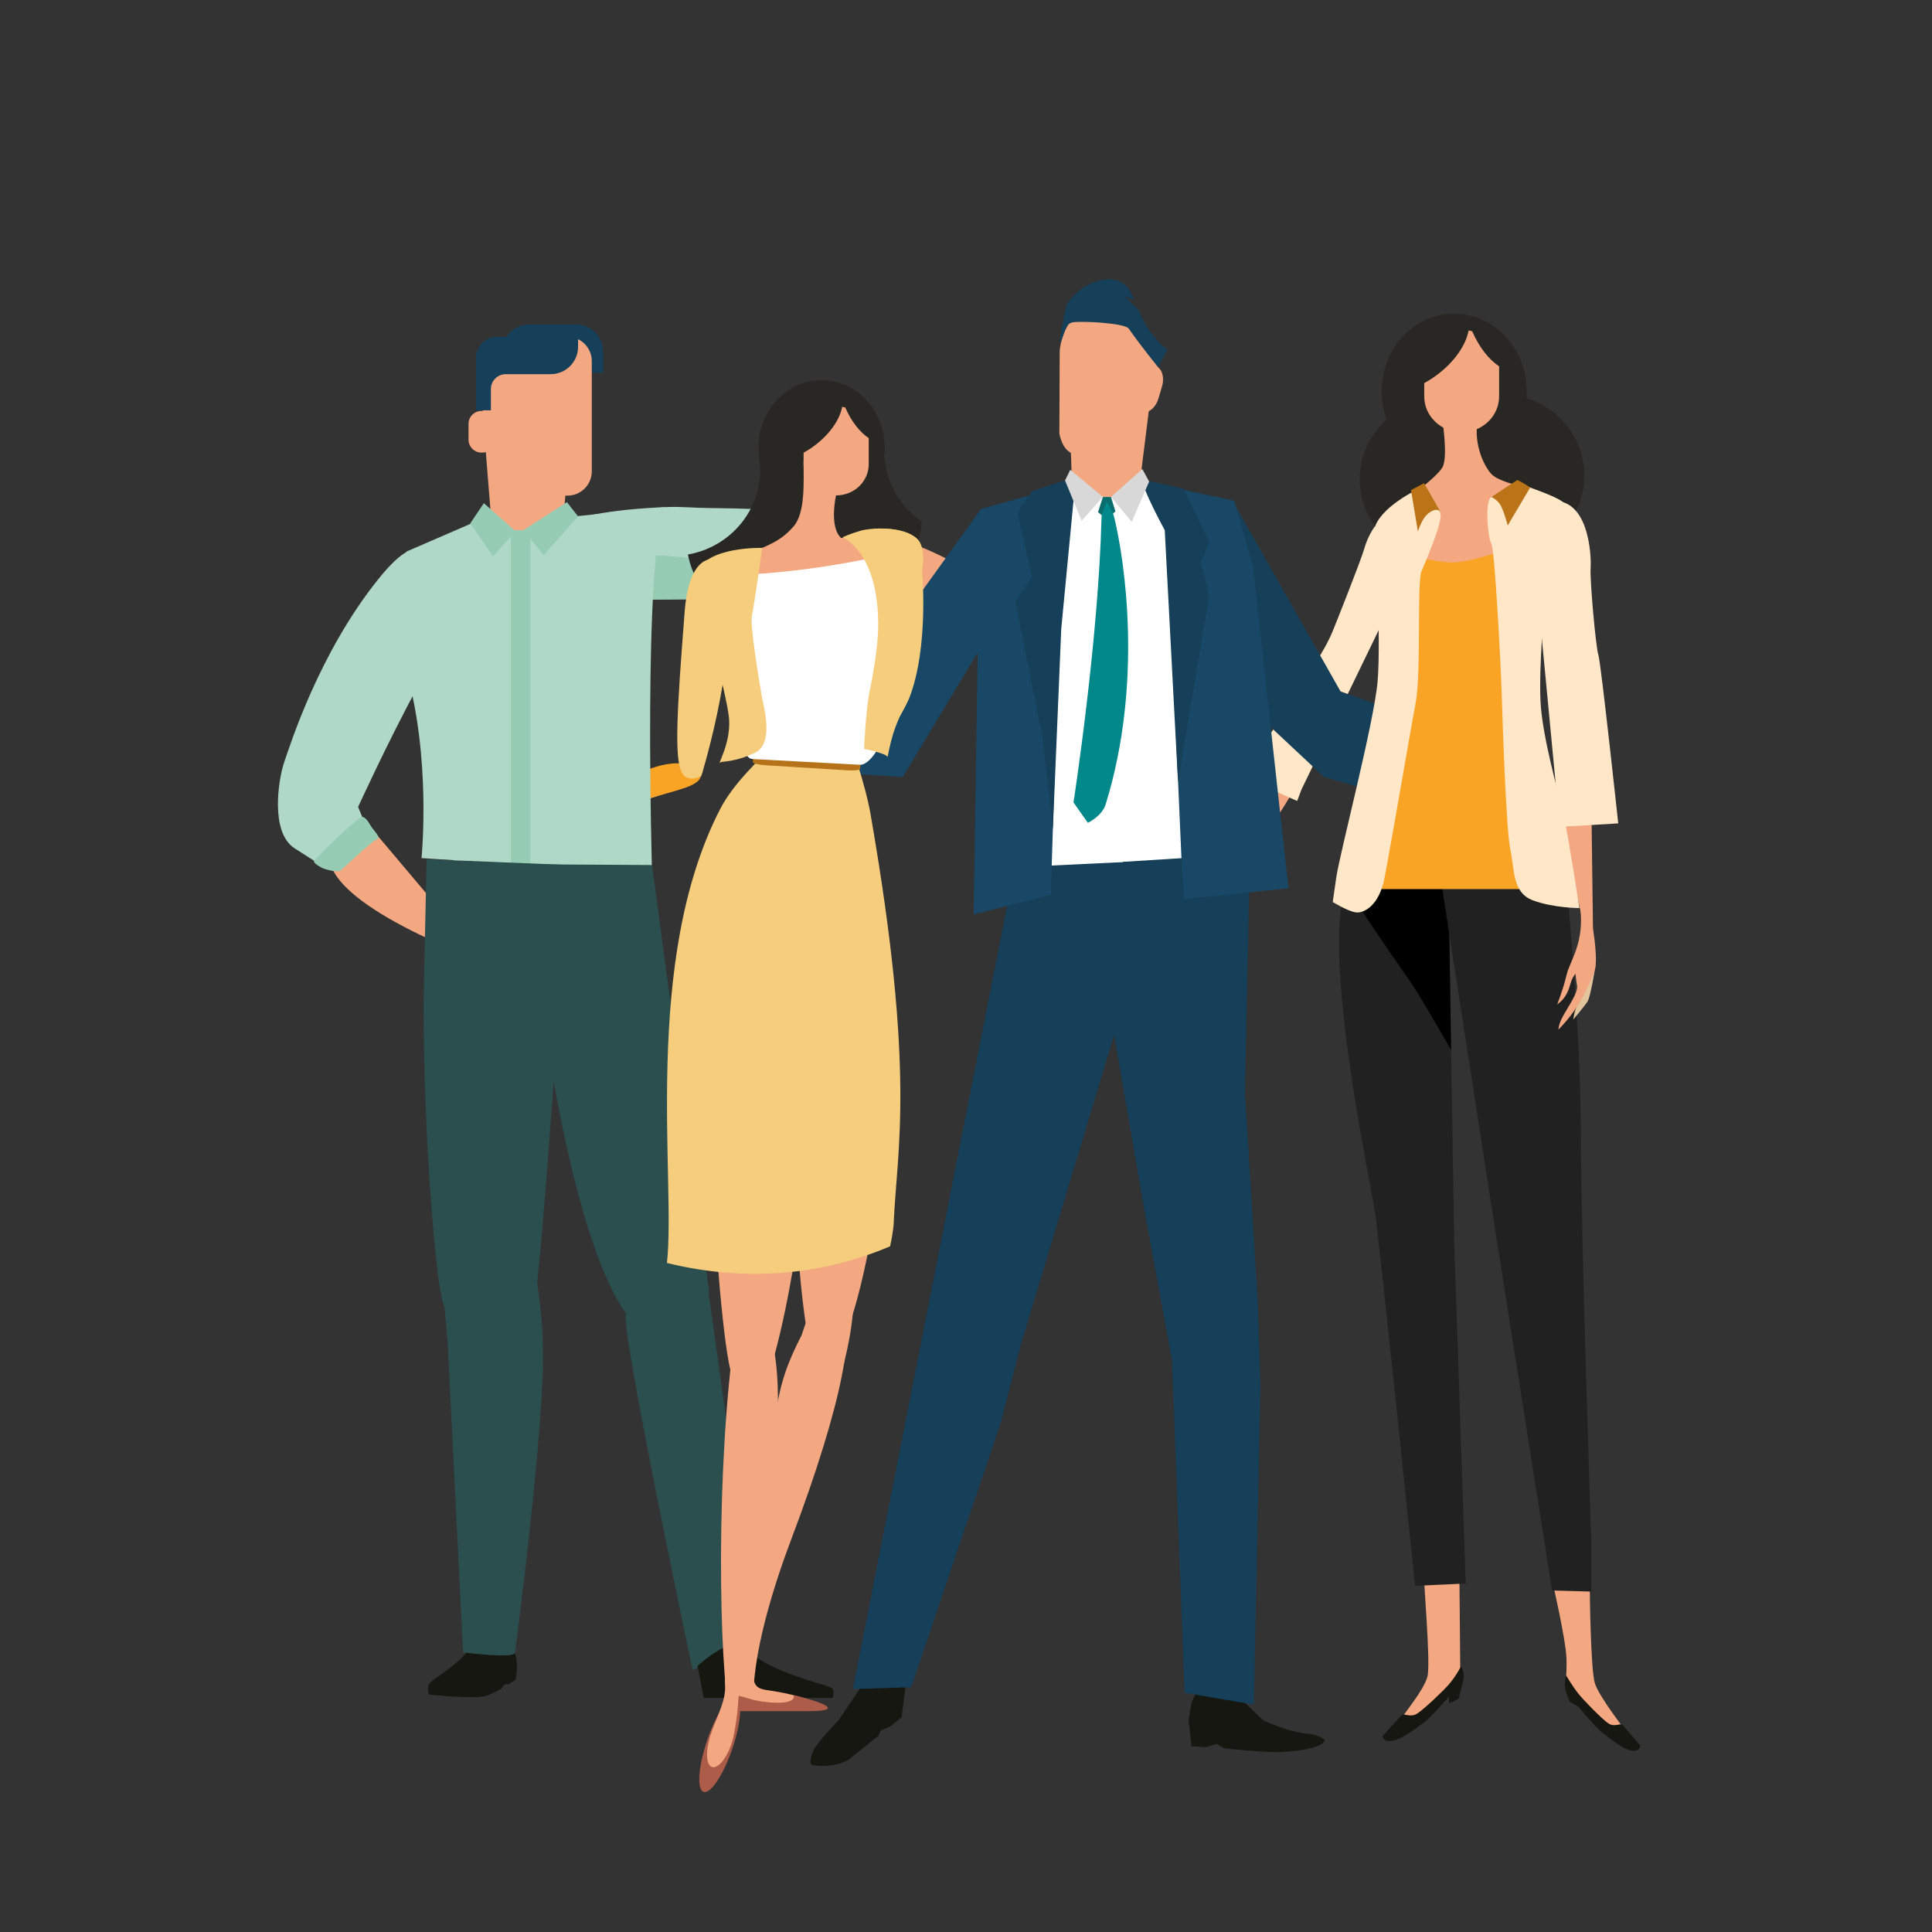 <?xml version="1.0" encoding="UTF-8"?><svg id="_圖層_1" xmlns="http://www.w3.org/2000/svg" viewBox="0 0 512 512"><rect x="0" y="0" width="512" height="512" fill="#333333" stroke="none"/><defs><style>.cls-1{fill:#96ccb3;}.cls-2{fill:#fff;}.cls-3{fill:#d8d8d8;}.cls-4{fill:#ad5c49;}.cls-5{fill:#ffe7c7;}.cls-6{fill:#163f59;}.cls-7{fill:#f5cd7d;}.cls-8{fill:#b57218;}.cls-9{fill:#f4a882;}.cls-10{fill:#194866;}.cls-11{fill:#212121;}.cls-12{fill:#ba7317;}.cls-13{fill:#00888b;}.cls-14{fill:#2b4f4f;}.cls-15{fill:#f9a425;}.cls-16{fill:#afd8c7;}.cls-17{fill:#161711;}.cls-18{fill:#282723;}.cls-19{fill:#0a6d6d;}.cls-20{fill:#e2c59c;}</style></defs><path class="cls-2" d="m186.21,204.17s.85,2.88-14.52,7.55c-15.37,4.66-36.73,7.9-36.73,7.9l32.14-13.58s13.43-4.69,19.11-1.87Z"/><path class="cls-2" d="m139.78,219.35c-8.17,2.83-10.8,8.85-13.63,11.12-2.83,2.27-5,4.02-5,4.02,0,0,3.3-4.8,4.26-6.28.96-1.49.04-2.18-2.18-.04-2.22,2.14-7.71,8.69-7.71,8.69,0,0,1.17-3.4,3.11-6.49,2.34-3.72,5.59-7.29,6.42-7.96,1.52-1.22,6.93-3.29,10.98-4.16,4.58-.99,9.64-.93,3.75,1.11Z"/><path class="cls-15" d="m159.3,214.95c4.22-.97,8.5-2.06,12.39-3.24,3.74-1.14,8.98-2.48,11.04-3.38,6.42-2.82.35-5.27.35-5.27-5.68-2.82-15.98,2.97-15.98,2.97l-9.61,4.06,1.81,4.86Z"/><path class="cls-9" d="m230.84,157.99l43,4.45s-20.64-15.58-36.33-19.71c-15.69-4.13-7.32,15.45-6.67,15.26Z"/><path class="cls-16" d="m138.42,143.88s6.79-8.47,39.04-9.53c2.92-.09,6.54.23,9.87.27,41.61.39,40.55,4.61,40.55,4.61l9.04,2.75-1.19,16.33-66.82.61-30.49-15.05Z"/><path class="cls-1" d="m168.9,158.93l56.57-.52.03-.22-8.82-3.39s1.35-4.14-40.12-7.49c-13.59-1.1-23.64-.79-31,.1l23.33,11.52Z"/><polygon class="cls-1" points="228.78 145.39 227.37 156.16 227.37 158.93 235.11 160.31 234.17 147.33 228.78 145.39"/><path class="cls-9" d="m149.54,134.8c-.41,4.92-3.06,9.18-5.84,9.38h-7.91c-2.79-.2-5.42-4.46-5.84-9.38-.64-8.11-1.29-16.22-1.95-24.33-.43-4.86,1.47-14.62,5.68-17.51,3.85-2.56,8.27-2.56,12.12,0,4.21,2.88,6.11,12.64,5.68,17.51-.65,8.11-1.3,16.22-1.94,24.33Z"/><path class="cls-9" d="m99.22,220.46l29.03,34.4s-43.17-15.12-40.94-29.19c2.23-14.07,11.91-5.21,11.91-5.21Z"/><path class="cls-16" d="m176.29,134.4l-23.94,2.45-14.99,4.63-12.63-2.68-16.82,7.29s-7.6,7.3-.54,30.76c7.06,23.45,4.34,50.56,4.34,50.56l61.09,3.88s-2.48-83.85,3.49-96.88Z"/><path class="cls-16" d="m118.77,147.14s-4.42-3.71-10.38-1.18c-2.47,1.05-5.36,4.08-8.07,7.44-15.73,19.54-23.34,43.78-24.97,48.48-1.62,4.69-3.8,18.76,2.72,22.93l6.51,4.17,14.32-8.12-2.92-4.39-1.08-2.61s7.6-16.68,15.74-31.8c8.14-15.11,8.14-34.92,8.14-34.92Z"/><polygon class="cls-1" points="136.68 140.82 130.65 147.41 124.61 138.71 128.23 133.35 136.68 140.82"/><polygon class="cls-1" points="150.24 133.07 138.63 140.54 144.12 147.13 153.18 136.85 150.24 133.07"/><rect class="cls-1" x="135.39" y="140.51" width="5.15" height="88.39"/><path class="cls-17" d="m113.8,446.17c-.66.79-.18,2.88-.18,2.88,0,0,11.42,1.27,15.1.41.96-.23,2.57-1.05,4.09-1.92.26-.15.71-1.02.96-1.17.46-.27.7.18,1.1-.06,1.02-.64,1.73-1.14,1.75-1.21,1-5.24-.33-7.35-.33-7.35,0,0-9.73-3.23-11.56-.98-4.29,5.31-9.5,7.67-10.93,9.41Z"/><path class="cls-14" d="m141.92,254.3s7.55,67.86,22.75,91.9c15.19,24.05,23.2-4.42,23.2-4.42l-15.07-112.54-47.76-.28s9.64-.37,16.88,25.33Z"/><path class="cls-14" d="m150.73,229.24s-7.23,109.34-9.05,114.88c-6.15,18.73-22.07,7.49-24.24,1.25-2.17-6.24-5.79-52.44-5.07-86.16.72-33.71.72-31.51.72-31.51l37.63,1.54Z"/><path class="cls-14" d="m139.17,324.67s4.98,17.12,4.73,35.92c-.23,16.7-3.89,50.28-7.42,77.4-.22,1.66-13.76-.09-13.76-.09,0,0-3.22-64.11-4.04-81.23-.29-6.07-2.78-23.64-.54-29.37,4.09-10.41,14.32-10.74,21.02-2.63Z"/><path class="cls-14" d="m183.35,344.22s-5.27,2.91-17.35,3.92c-2.41.2,17.54,94.39,17.54,94.39l17.11-7.38-13.25-95.35-4.04,4.42Z"/><path class="cls-17" d="m184.86,441.46l1.63,8.51h8.68s.48-1.21,1.22-1.21c.62,0,1.42,1.21,2.26,1.21h22.09s.39-1.79-.09-2.41c-.25-.31-1.7-.87-2.67-1.14-4.49-1.26-17.32-5.2-19.56-9.48-2.71-5.21-13.57,4.52-13.57,4.52Z"/><path class="cls-1" d="m95.97,216.46s.96.02,2.02,1.98c.93,1.72,3.21,3.41,1.81,4.02-1.41.6-8.49,7.38-9.5,8.19-1,.8-4.77-.55-4.77-.55,0,0-2.51-1.26-2.31-1.86.2-.61,11.14-11.34,12.75-11.77Z"/><path class="cls-6" d="m140.74,91.5v-5.5h11.89c4,0,7.24,3.24,7.24,7.24v5.5h-11.89c-4,0-7.24-3.24-7.24-7.24Z"/><path class="cls-9" d="m135.78,89.25h14.61c3.55,0,6.44,2.88,6.44,6.44v29.22c0,3.55-2.88,6.44-6.44,6.44h-14.61c-3.55,0-6.44-2.88-6.44-6.44v-29.22c0-3.55,2.88-6.43,6.43-6.43Z"/><path class="cls-6" d="m140.28,86c-2.54,0-4.76,1.3-6.05,3.27h-2.48c-3.1,0-5.61,2.51-5.61,5.6v13.86h3.95v-5.63c0-2.18,1.77-3.94,3.94-3.94h11.92c4,0,7.24-3.25,7.24-7.24v-5.92h-12.9Z"/><path class="cls-9" d="m131.32,112.34c0-1.9-1.54-3.43-3.44-3.43h-.29c-1.89,0-3.43,1.54-3.43,3.43v4.17c0,1.89,1.54,3.43,3.43,3.43h.29c1.4,0,2.61-.84,3.15-2.05"/><path class="cls-9" d="m350.08,178.35c-9.28,7.2-21.36,44.71-21.36,44.71,0,0-.85,15.5,23.28-30.07,7.24-13.68.37-16.42-1.92-14.65Z"/><path class="cls-9" d="m323.29,257.89l-2.37-4.5-.88-4.05,1.19-6.63s2.13-6.86,3.85-9.16c1.73-2.3,4.16-12.66,4.87-13.82.71-1.16,7.59-1.03,7.59-1.03,0,0-5.6,9.93-7.49,14.05-1.89,4.12-2.55,10.94-3.23,12.58-1.16,2.81-2.87,4.8-2.87,4.8,0,0,1.02-4.65,1.43-5.85.41-1.19-1.14-1.01-1.14-1.01,0,0-2.07,6.25-1.93,8.1.14,1.85.92,3.45.92,3.45l.04,3.07Z"/><path class="cls-5" d="m369.04,159.41l-24.15,49.85-1.12,3-14.48-6.36c17.91-27.76,21.65-33.21,23.92-38.71.83-2,7.37-18.5,8.27-21.58.9-3.08,3.74-11.3,14.72-13.33,10.47-1.93-7.16,27.12-7.16,27.12Z"/><polygon class="cls-6" points="327.09 133.51 355.26 183.23 407.19 202.02 409.4 223.01 350.84 205.88 324.88 181.58 327.09 133.51"/><path class="cls-18" d="m404.29,127c0,11.88-9.84,21.51-21.97,21.51s-21.97-9.63-21.97-21.51,9.84-21.51,21.97-21.51,21.97,9.63,21.97,21.51Z"/><path class="cls-9" d="m386.75,416.6l.23,26.32s-9.38,11.44-12.81,13.27c-3.43,1.83-2.98.23-2.75-.69.23-.92,5.95-7.55,6.87-11.21.91-3.67-1.14-26.09-.91-27.23.23-1.15,9.38-.46,9.38-.46Z"/><path class="cls-9" d="m411.46,419.35s3.43,14.87,3.66,19.91c.23,5.04-.69,6.64.69,8.24,1.37,1.6,10.98,14.19,13.27,14.19s2.29-2.29,2.29-2.29c0,0-7.55-9.61-8.7-13.27-1.14-3.66-1.37-24.02-1.37-26.09s-9.84-.69-9.84-.69Z"/><path class="cls-9" d="m414.81,187.55s-3.69.48-1.75,20.23c1.94,19.76,9.23,48.34,9.23,48.34l-.6-45.97s-.99-17.57-6.88-22.6Z"/><path class="cls-11" d="m383.85,234.46l1.53,94.58,3.05,90.61-13.42.61s-9.46-91.53-10.68-99.46c-1.22-7.93-14.95-71.7-7.02-87.56,7.93-15.87,26.54,1.22,26.54,1.22Z"/><path d="m357.31,233.24c-.24.49-.46,1.02-.66,1.59,8.6,13.36,16.7,24.65,18.56,27.54,1.06,1.65,4.61,7.68,9.35,15.83l-.7-43.74s-18.61-17.09-26.54-1.22Z"/><path class="cls-11" d="m414.97,232.33s3.97,40.27,3.97,67.73,2.75,107.69,2.75,107.69v14.04l-10.37-.3-16.17-102.51-13.42-86.65h33.25Z"/><path class="cls-18" d="m419.85,126c0,11.88-9.83,21.51-21.97,21.51s-21.97-9.63-21.97-21.51,9.83-21.51,21.97-21.51,21.97,9.63,21.97,21.51Z"/><path class="cls-18" d="m404.59,103.65c0,11.33-8.6,20.52-19.22,20.52s-19.22-9.18-19.22-20.52,8.61-20.52,19.22-20.52,19.22,9.19,19.22,20.52Z"/><path class="cls-9" d="m382.02,109.68s1.83,10.98.31,14.03c-1.53,3.05-11.9,10.07-13.42,12.2-1.53,2.14,3.05,18.61,18,16.17,14.95-2.44,28.37-11.9,28.37-14.34s-.31-4.88-5.19-6.71c-4.88-1.83-12.81-3.05-14.95-5.5-2.14-2.44-4.88-8.54-3.36-14.95,1.53-6.41-9.76-.92-9.76-.92Z"/><path class="cls-5" d="m407.8,160.78l5.26,55.15v3.2l15.79-.92s-4.58-42.56-5.26-44.62c-.69-2.06-2.29-19.91-2.06-23.11.23-3.2-.46-19.22-10.98-17.62-10.53,1.6-2.75,27.91-2.75,27.91Z"/><path class="cls-9" d="m390.15,87.79c-.31-.09-.63-.16-.96-.22-.66,3.77-3.66,8.24-8.31,11.74-1.13.85-2.29,1.58-3.44,2.21v3.54c0,5.24,4.44,9.48,9.92,9.48s9.92-4.25,9.92-9.48v-7.98c-2.72-1.81-5.33-5.1-7.13-9.3Z"/><path class="cls-15" d="m410.77,235.61h-49.19l7.1-41.7-1.61-48.91s9.15,3.52,17.16,4.03c5.25.33,16.47-4.03,16.47-4.03l10.07,90.61Z"/><path class="cls-20" d="m422.69,256.73s-1.17,7.32-1.94,8.63c-.54.92-3.8,4.82-3.8,4.82,0,0,.21-2.71,1.43-4.36,1.22-1.64,4.31-9.1,4.31-9.1Z"/><path class="cls-5" d="m364.48,139.27s1.53,30.2.61,41.19c-.92,10.99-10.07,45.76-10.98,52.17l-.92,6.41s3.97,2.44,6.1,2.75c2.13.3,6.21-1.75,7.63-9.16,1.76-9.15,7.16-40.67,8.24-46.37,1.53-8.09.31-31.73,1.53-34.78,1.22-3.05,5.64-12.97,5.04-15.4-.61-2.44-5.04-6.87-5.04-6.87,0,0-9.76,4.27-12.2,10.07Z"/><path class="cls-5" d="m403,128.29s-5.95,2.52-7.78,3.44c-1.83.92-.92,10.98,0,12.36.91,1.37,2.51,32.26,2.74,39.58.23,7.32,1.15,36.15,2.29,41.42,1.14,5.26.46,11.44,5.95,13.5,5.49,2.06,12.36,2.06,12.36,2.06,0,0-2.75-18.08-4.12-24.26-1.37-6.18-5.72-21.05-6.18-30.43-.46-9.38.91-23.57,1.37-31.12.46-7.55,4.58-19.68,5.03-21.05.46-1.37-9.84-4.81-11.67-5.49Z"/><path class="cls-17" d="m387.21,441.54s.92,1.6.65,3.3c-.21,1.37-1.34,5.4-1.34,5.4l-2.52,1.14v-1.83s-4.58,5.49-6.86,7.09c-2.29,1.6-7.09,5.59-9.84,4.58-.73-.27-.92-1.14-.92-1.14,0,0,4.35-4.81,5.04-5.49.69-.69,2.29.69,4.12-.46,1.83-1.14,7.06-6.14,8.47-7.78,1.83-2.14,3.2-4.81,3.2-4.81Z"/><path class="cls-17" d="m415.04,444.02s-.5,1.71-.26,3.41c.2,1.37,1.25,3.57,1.25,3.57l2.29,1.29s4.3,5.34,6.42,6.94c2.12,1.6,6.58,5.59,9.14,4.57.68-.27.85-1.14.85-1.14,0,0-4.04-4.8-4.68-5.49-.64-.68-2.13.69-3.82-.46-1.7-1.14-6.56-6.14-7.87-7.78-1.7-2.14-3.32-4.92-3.32-4.92Z"/><path class="cls-12" d="m401.85,127.37l-6.63,4.35s1.83.69,2.74,2.74c.92,2.06,1.6,4.81,1.6,4.81l5.95-10.07s-3.66-2.52-3.66-1.83Z"/><path class="cls-12" d="m377.37,128.06l1.07,1.78,3.43,6.07s-.73-1.9-3.36.16c-1.78,1.39-2.75,4.8-2.75,4.8l-1.83-10.99,3.44-1.83Z"/><path class="cls-9" d="m418.8,240.67c1.07,9.38-2.74,13.86-3.65,17.73-.9,3.86-2.51,7.81-2.47,7.79,3.41-2.48,3.17-5.52,4.18-7.17,1.01-1.64.46-1.19,1.07,2.13.35,1.88-2.32,5.55-3.73,8.14-1.22,2.24-1.19,3.55-1.19,3.55,0,0,2.8-2.75,4.93-6.12,2.56-4.06,4.55-8.95,4.81-10.09.48-2.08-.03-8.38-1.09-12.79-1.18-4.98-3.63-9.93-2.86-3.17Z"/><polygon class="cls-10" points="259.83 135.1 268.53 157.27 239.25 205.88 221.02 204.78 223.23 186 259.83 135.1"/><path class="cls-18" d="m205.13,120.13c-1.4,0-2.76.14-4.09.37.25,1.33.4,2.69.4,4.08,0,11.19-8.26,20.47-19.13,22.37,1.97,10.61,11.43,18.66,22.83,18.66,12.83,0,23.23-10.18,23.23-22.74s-10.4-22.74-23.23-22.74Z"/><path class="cls-18" d="m234.42,121.16c-2.74-1.49-5.9-2.35-9.26-2.35-10.56,0-19.11,8.38-19.11,18.71s8.56,18.71,19.11,18.71,18.72-8.03,19.08-18.05c-5.57-3.83-9.32-9.98-9.82-17.02Z"/><path class="cls-18" d="m234.46,118.61c0,9.86-7.49,17.85-16.72,17.85s-16.73-7.99-16.73-17.85,7.49-17.85,16.73-17.85,16.72,7.99,16.72,17.85Z"/><path class="cls-9" d="m196.23,147.47s7.9,15.4,17.19,17.52c9.29,2.12,22.16.13,23.49-3.59,1.33-3.71-1.92-11.01-4.05-12.87-2.12-1.86-9.02-3.72-10.88-7.17-1.52-2.82-1.06-7.96,0-11.95,1.06-3.98,4.25-4.25,1.06-6.11-3.19-1.86-1.86-3.72-5.04-3.18-3.18.53-5.04-.66-5.04,2.39,0,5.58.45,13.4-2.65,16.99-3.45,3.98-6.83,5.19-14.07,7.96Z"/><path class="cls-9" d="m224.01,108c-.27-.08-.55-.14-.83-.19-.58,3.29-3.19,7.16-7.23,10.22-.98.74-1.99,1.38-2.99,1.93v3.08c0,4.56,3.86,8.25,8.63,8.25s8.63-3.69,8.63-8.25v-6.94c-2.37-1.58-4.64-4.45-6.2-8.09Z"/><path class="cls-9" d="m213.06,450.08s-1.74-.75-6.55-1.66c-2.81-.53-4.95-.51-5.96-1.57-1.67-1.74-.74-5.96-1.56-5.77-3.98.91-5.36,10.22-3.04,11.38,2.32,1.17,15.44-.39,16.52-.47,1.08-.08.91-2.16.58-1.91Z"/><path class="cls-9" d="m221.96,346.02c-1.85-.95-7.7,4.18-10.04,8.84-4.6,9.14-5.63,14.27-7.03,24.51-2.23,16.25-6.09,42.04-7.23,53.04-1.03,9.92-5.46,21.5,2.06,20.18-.88-13.72,5.95-34.03,9.98-44.68,13.75-36.36,17.97-58.97,12.27-61.89Z"/><path class="cls-4" d="m210.33,449.24c.75,3.13-8.87,1.87-11.36,1.05-2.38-.78-3.9-1.03-3.9-1.03-.1,0-.19-.01-.29-.02-.01.08-.04.15-.04.23,0,1.72-.76,4.01,1.99,4.01h17.24c14.09,0-3.66-4.32-3.65-4.24Z"/><path class="cls-9" d="m227.94,239.07c-3.21-1.15-3.53,1.71-6.52,8.68-5.86,13.65-10.29,34.23-10.59,56.54-.35,26.14,2.1,49.18,6.22,63.9,5.3-9.91,8.91-15.53,13.33-38.04,9.79-49.84,7.43-87.55-2.45-91.08Z"/><path class="cls-9" d="m223.73,335.44c-1.42-.96-4.48,3.38-6.82,7.63-4.58,8.32-6.8,18.65-9.77,32.9-3.48,16.7-5.2,31.61-5.05,41.32,3.64-7.28,6.89-16.66,11.14-26.41,14.54-33.3,14.86-52.48,10.49-55.43Z"/><path class="cls-9" d="m224.15,213.53c-1.72,7.79-.08,8.88-4.55,2.32l-32.92-51.82c-4.47-6.55-1.83-14.38,5.85-15.92l41.07-7.47c7.69-1.54,10.16,6,8.44,13.78l-17.89,59.1Z"/><path class="cls-9" d="m205.12,238.76c-4.73-1.13-4.95,1.88-8.68,9.22-7.32,14.4-9.59,35.96-8.16,59.28,1.37,22.32,3.37,50.31,5.74,57.5,1.11,3.37,4.84,6.38,6.16,9.17,5.36-12.49,8.4-27.68,11.11-44.55,8.44-52.49,8.39-87.15-6.16-90.61Z"/><path class="cls-9" d="m228.92,235.94c-3.21-.98-3.43,1.64-6.14,8.07-5.31,12.59-8.98,31.47-8.52,51.84.54,23.86,3.75,44.84,8.3,58.18,3.93-10.92,6.35-24.2,8.57-38.94,6.91-45.86,7.65-76.14-2.22-79.15Z"/><path class="cls-7" d="m235.89,330.28c.45-2.03.77-4,.93-5.78.85-20.03,5.91-39.59-6.07-108.48-.58-3.69-2.19-9.44-3.17-12.54-7.58-5.73-14.77-1.34-22.87-5.75-3.14,3.27-10.27,9.74-13.8,16.57-20.91,40.38-11.71,98.75-14.17,120.4,18.69,4.58,39.06,4.1,59.15-4.41Z"/><path class="cls-7" d="m191.75,150.36c5.51,18.87-5.91,55.34-5.91,55.34,0,0-3.8,2-5.25-1.15-1.85-4-1.26-15.59.87-42.66,1.32-16.75,9.37-14.69,10.29-11.54Z"/><path class="cls-8" d="m227.94,203.77c-.02.33-1.58.49-3.48.37l-21.55-1.34c-1.9-.12-3.43-.48-3.41-.8l.08-1.22c.02-.33,1.58-.49,3.48-.37l21.55,1.34c1.9.12,3.43.48,3.41.8l-.07,1.23Z"/><path class="cls-2" d="m242.4,170.28c-1.74-6.52-3.43-13.06-5.09-19.61-.37-1.44-.9-2.75-1.53-3.89-14.49,3.42-29.4,5.36-44.41,5.77-.09.6-.17,1.22-.2,1.87-.38,7.06.12,14.13-.17,21.18-.15,3.01,2.06,5.81,4.72,7.79-.21.54-.36,1.12-.39,1.73l-.53,3.43c-.14,2.82,1.88,12.46,4.51,12.59l28.59,1.53c2.63.13,6.09-5.66,6.22-8.49l3.96-13.84c0-.25-.01-.48-.03-.72,2.82-2.44,5.24-6.04,4.35-9.33Z"/><path class="cls-7" d="m201.99,145.2s-14.8-.45-17.39,6.63c-2.59,7.08,3.71,17.41,3.71,17.41,0,0,3.76,13.14,4.79,20.27,1.04,7.13-3.5,13.89-2.1,12.5.28-.28,3.63.04,8.97-2.46,5.33-2.5,2.38-12.21,1.85-15.35-.52-3.14-3.14-18.54-2.55-21.09.59-2.56,2.72-17.91,2.72-17.91Z"/><path class="cls-7" d="m244.35,151.09s1.14-5.92-1.3-8.27c-3.59-3.46-12.25-2.98-15.05-2.16-2.81.82-4.7,1.72-4.7,1.72,0,0,9.8,3.96,9.42,24.24-.06,3.46-.96,10.52-2.14,15.92-1.18,5.39-1.58,15.92-1.58,15.92,0,0,5.85,1.21,6.12,2.06.26.86.63-6.26,4.62-13.04,3.99-6.79,4.61-36.39,4.61-36.39Z"/><path class="cls-7" d="m231.43,140.13c5.45,4.54,8.76,8.42,7.93,32-.13,3.82.06,10.84-.7,17.37.33-.68,2-3.71,2.28-4.44,5.33-13.6,3.41-33.97,3.41-33.97,0,0,1.14-5.92-1.3-8.27-2.6-2.5-7.85-2.94-11.62-2.69Z"/><path class="cls-9" d="m193.88,360.11c.29-2.54.6-5.02.92-7.49,1.6-3.75,3.13-5.83,4.48-5.76,5.11.28,11.84,19.33,1.39,68.51-.53,2.48-6.26,44.83-6.53,43.86-3.41-11.98-4.61-61.58-.26-99.13Z"/><path class="cls-4" d="m194.07,463.42c-2.37,6.95-5.77,12.07-7.61,11.45-1.84-.62-1.41-6.76.96-13.71,2.36-6.95,5.77-12.07,7.61-11.44,1.84.62,1.41,6.76-.96,13.71Z"/><path class="cls-9" d="m194.54,459.43c-.98,5.32-4,9.47-5.84,8.85-1.84-.63-1.78-5.09.19-10.13,2.49-6.38,3.52-8.24,3.24-12.55-.26-4.03,6.1-6.19,2.41,13.83Z"/><path class="cls-9" d="m300.86,103.75c-.75,2.49.04,4.92,1.74,5.43h0c1.7.5,3.67-1.11,4.41-3.61l.93-3.14c.74-2.49-.03-4.93-1.73-5.43h0c-1.7-.5-3.68,1.11-4.41,3.61l-.93,3.14Z"/><path class="cls-9" d="m284.03,126.67c.18,4.56,2.45,8.6,5.01,8.91,2.44.1,4.87.21,7.31.32,2.58-.07,5.19-3.9,5.78-8.43.93-7.47,1.86-14.93,2.79-22.39.6-4.47-.76-13.57-4.53-16.41-3.45-2.52-7.53-2.7-11.2-.49-4.01,2.49-6.16,11.44-5.96,15.95.27,7.52.54,15.03.81,22.55Z"/><path class="cls-9" d="m280.74,114.94c.98,4.29,2.68,5.37,5.76,5.98,2.93.42,3.63.75,6.57,1.17,3.11.29,6.48-3.7,7.36-7.45,1.44-6.18,5.05-11.14,6.49-17.32.91-3.7-.54-7.11-4.96-10.02-4.05-2.61-8.77-7.77-13.27-6.4-4.94,1.56-7.91,8.82-7.86,12.66,0,6.38-.09,14.99-.09,21.38Z"/><path class="cls-6" d="m309.4,92.56l-2.49,4.77s-4.57-5.65-7.78-10.24c-1.01-1.45-12-2.06-14.75-1.69-2,.27-2.35,2.81-2.87,4.26-1.87,5.22,1.09-8.88,1.09-8.88,0,0,4.02-6.51,11.04-6.76,3.88-.14,5.57,2.19,6.91,5.17.31.7-4.21-1.3-3.41-1.36.2-.01,4.55,4.16,4.67,4.46.62,1.54,1.29,3.1,2.23,4.47,3.51,5.17,5.34,5.81,5.34,5.81Z"/><polygon class="cls-9" points="292.83 94.73 289.77 95.03 290.51 96.91 288.07 97.7 285.3 106.92 289.25 107.39 290.12 101.71 292.66 98.95 298.8 98.66 292.83 94.73"/><path class="cls-17" d="m239.98,436.99l.02,9.86-1.08,8.27-3.1,2.47-2.41.96-.59,1.43-8.04,6.41c-2.21,1.21-5.43,2.01-9.44,1.41-1.37-.21.18-4.03.6-4.62,2.41-3.41,6.23-7.23,6.23-7.23l5.94-8.78,6.64-10.93,5.24.76Z"/><path class="cls-17" d="m317.55,447.15l-1.79,4.1-.77,4.51.77,7.01,3.84.24,2.82-.86,1.99,1.16s10.94,1.21,15,1c6.72-.35,10.34-1.35,11.54-2.76.68-.79-2.56-1.94-3.61-2.01-6.03-.4-12.61-3.68-12.61-3.68l-5.38-5.13-1.28-3.84-10.51.25Z"/><path class="cls-2" d="m261.9,137.38l23.2-9.95,7.87,4.77,14.22-3.66s16.57,9.94,18.23,9.94-.55,92.81-.55,92.81l-41.99,13.26-16.02-10.5-4.97-96.68Z"/><polygon class="cls-6" points="268.9 229.84 226.02 447.61 241.48 447.13 265.24 376.91 270.66 355.9 295.68 272.81 302.01 228.26 268.9 229.84"/><polygon class="cls-6" points="313.93 448.58 310.6 360.51 303.27 320.67 293.81 265.92 297.6 228.4 331.25 226.27 329.92 289.37 333.36 345.9 334.03 367.26 332.27 451.75 313.93 448.58"/><polygon class="cls-10" points="278.47 237.12 281.24 148.91 284.55 128.02 259.69 134.98 258.03 242.34 278.47 237.12"/><polygon class="cls-10" points="302.78 127.43 309.22 139.78 313.27 231.32 313.83 238.28 341.45 235.38 332.06 150.07 327.09 132.72 302.78 127.43"/><polygon class="cls-6" points="276.26 195.39 269.08 159.48 273.5 152.85 269.63 135.72 273.5 130.2 285.1 126.33 281.24 166.66 279.02 219.69 276.26 195.39"/><path class="cls-6" d="m302.83,127.12c-.55,1.66,5.84,13.39,5.84,13.39l3.5,66.48,8.29-49.17-2.21-8.84,2.21-5.53-6.88-13.98-10.75-2.36Z"/><polyline class="cls-19" points="292.26 131.74 290.99 135.72 292.1 136.64 294.49 136.46 295.6 135.54 294.42 131.7 292.45 131.71"/><polygon class="cls-3" points="292.28 131.69 286.64 138.02 282.24 127.32 283.64 124.51 292.28 131.69"/><polygon class="cls-3" points="302.73 124.3 294.42 131.7 299.91 138.3 304.54 127.62 302.73 124.3"/><path class="cls-13" d="m293.08,132.97s1.57,1.51,2.23,4.25c2.73,11.36,7.67,43.72-2.3,75.95-.98,3.15-4.72,4.88-4.72,4.88l-3.8-5.4s6.61-42.64,7.43-75.63c.03-1.37,1.16-2.72,1.17-4.05Z"/></svg>